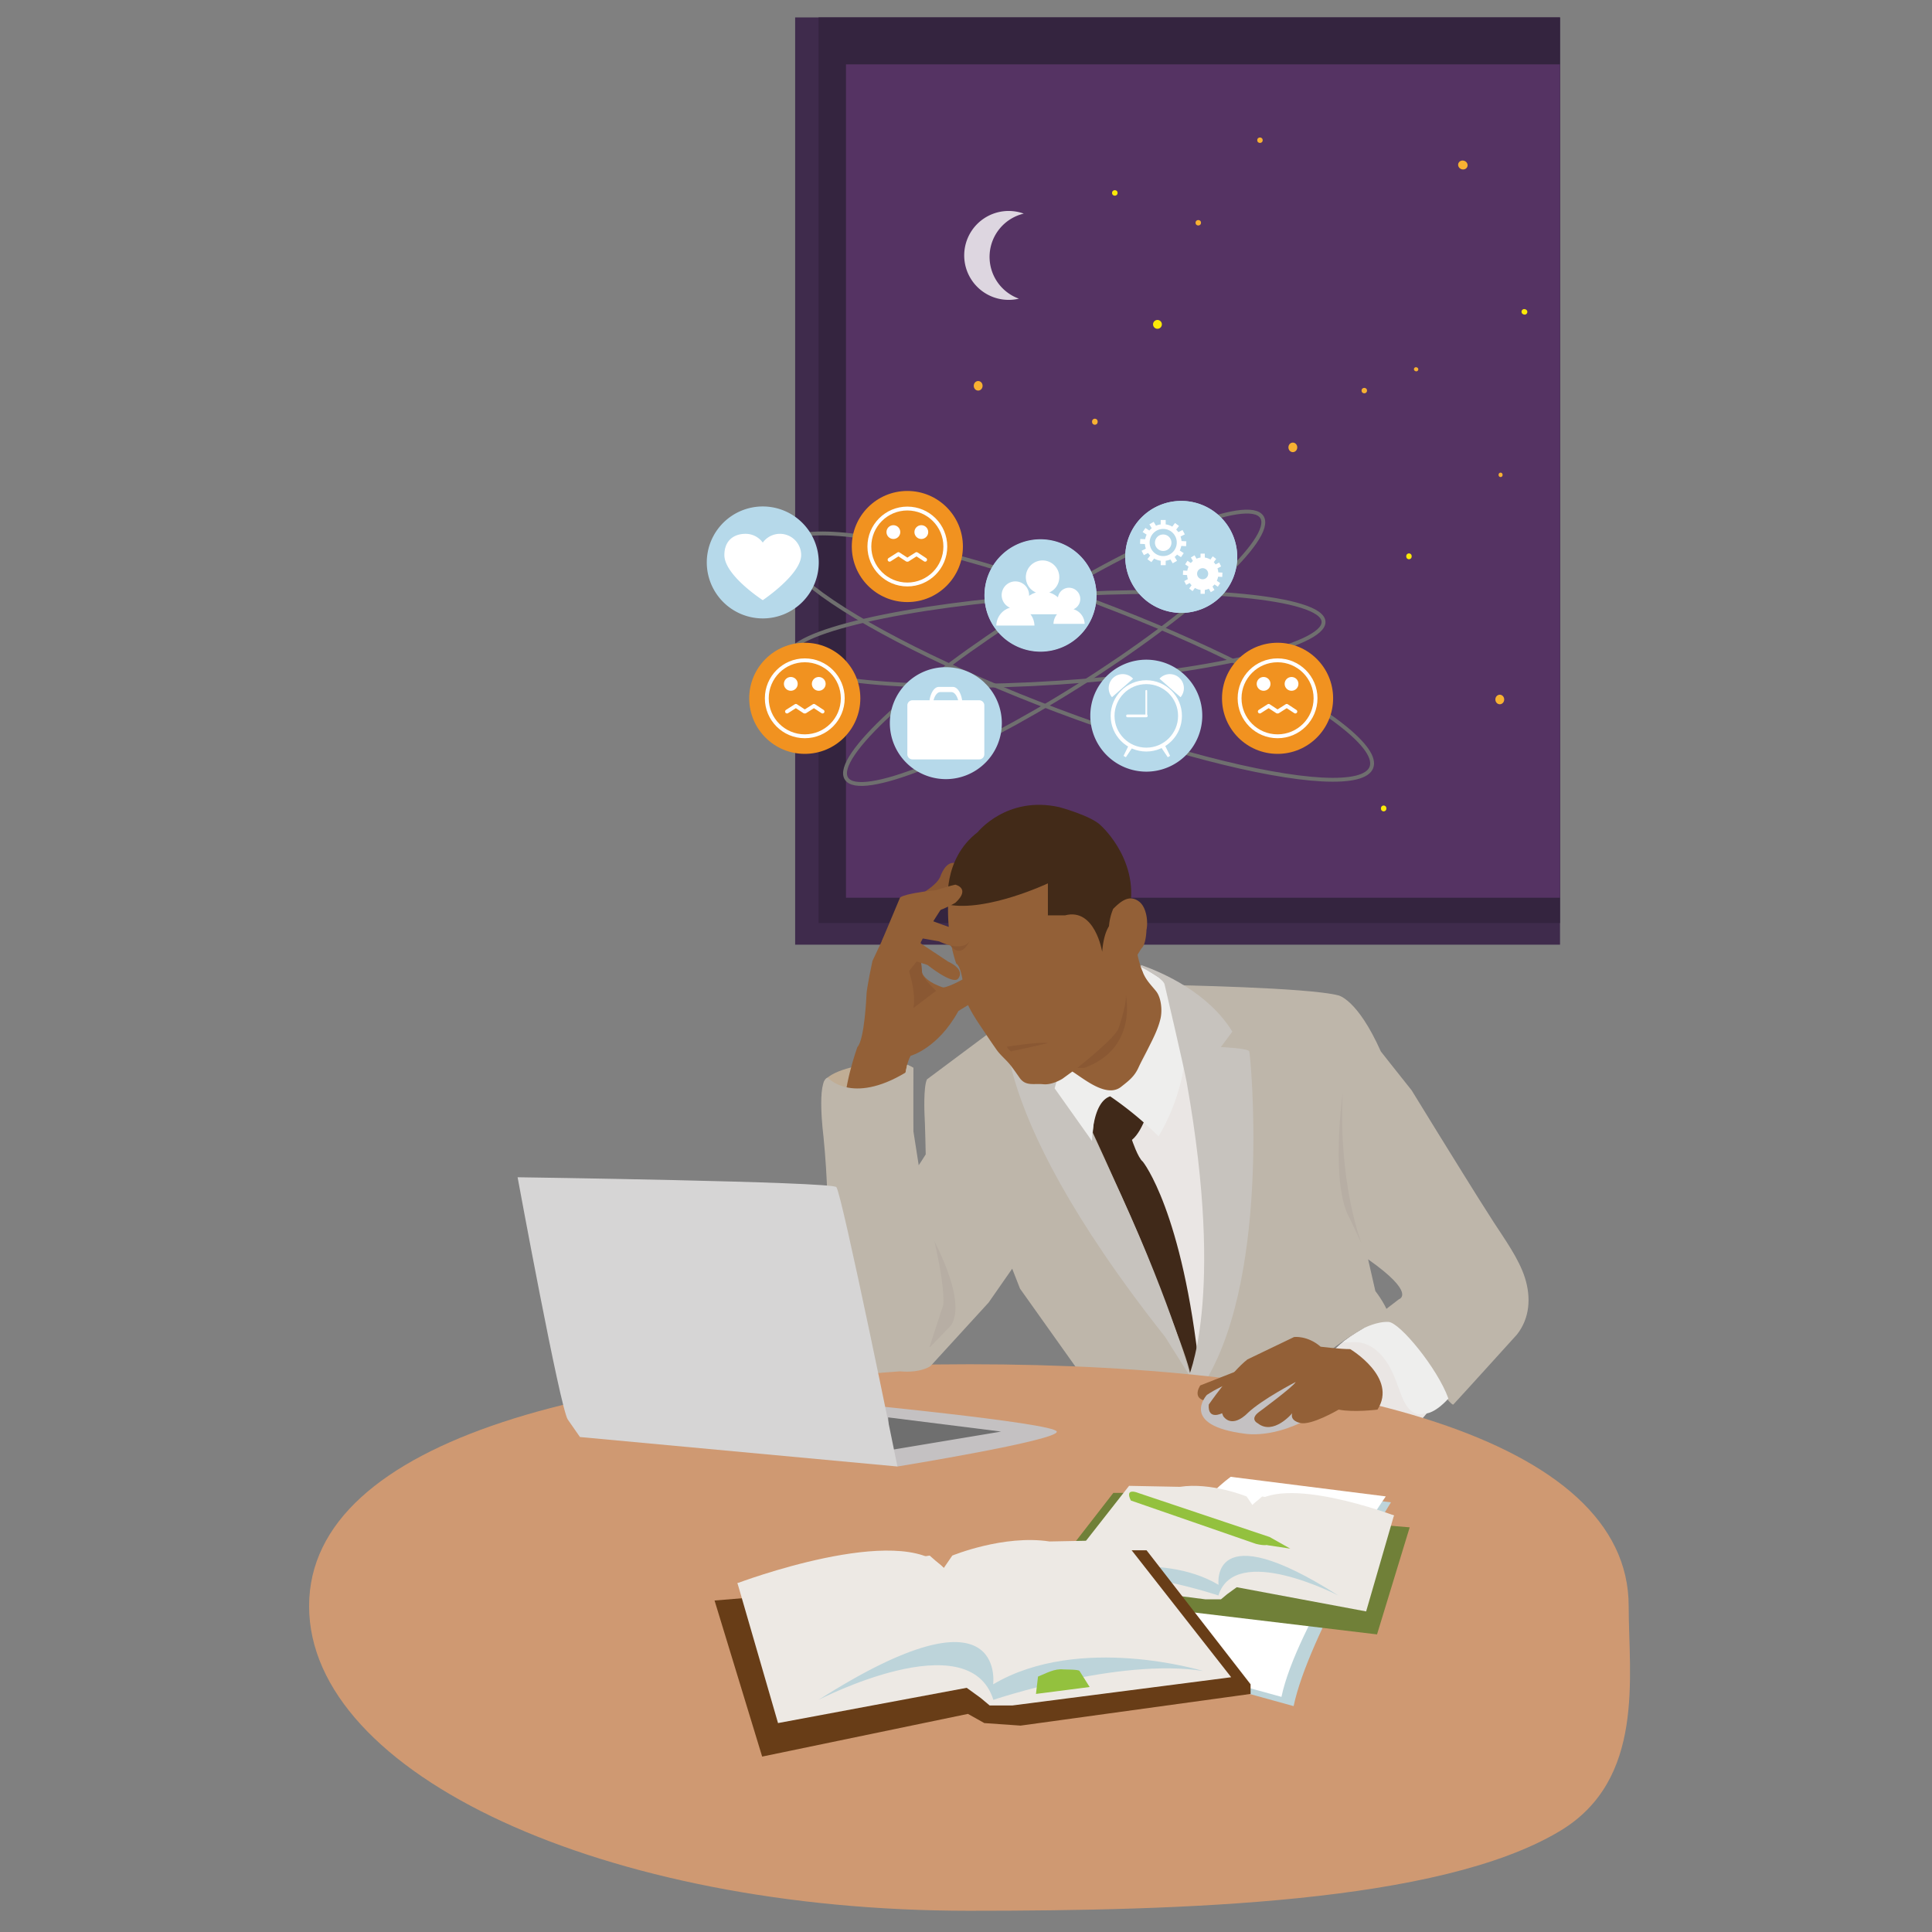 <svg id="Layer_1" data-name="Layer 1" xmlns="http://www.w3.org/2000/svg" width="1000" height="1000" viewBox="0 0 1000 1000"><rect x="0" y="0" width="1000" height="1000" fill="#808080" stroke="none"/><defs><style>.cls-1{fill:#3f2b4c;}.cls-2{fill:#34243f;}.cls-3{fill:#553363;}.cls-4{fill:#fbe908;}.cls-5{fill:#f7b132;}.cls-6{opacity:0.8;}.cls-7{fill:#fff;}.cls-8{fill:#eae6e4;}.cls-9{fill:#c0ad95;}.cls-10{fill:#936037;}.cls-11{fill:#8a5833;}.cls-12{fill:#402919;}.cls-13{fill:#beb6aa;}.cls-14{fill:#c7c3be;}.cls-15{fill:#b7aea4;}.cls-16{fill:#eeeeed;}.cls-17{fill:#422a18;}.cls-18{fill:#cf9972;}.cls-19{fill:#c4c1c2;}.cls-20{fill:#6f6f6f;}.cls-21{fill:#d6d5d5;}.cls-22{fill:#bdd4da;}.cls-23{fill:#708038;}.cls-24{fill:#ede9e4;}.cls-25{fill:#93c13e;}.cls-26{fill:#683d17;}.cls-27,.cls-29,.cls-30{fill:none;stroke-width:2px;}.cls-27{stroke:#6f6f6f;}.cls-27,.cls-29{stroke-miterlimit:10;}.cls-28{fill:#f19220;}.cls-29,.cls-30{stroke:#fff;}.cls-30{stroke-linecap:round;stroke-linejoin:round;}.cls-31{fill:#b6d9ea;}</style></defs><rect class="cls-1" x="411.566" y="9.009" width="395.904" height="479.957"/><rect class="cls-2" x="423.697" y="9.009" width="383.773" height="468.755"/><rect class="cls-3" x="437.878" y="33.305" width="369.592" height="431.364"/><ellipse class="cls-4" cx="716.184" cy="418.449" rx="1.409" ry="1.524"/><ellipse class="cls-5" cx="668.76" cy="376.28" rx="1.056" ry="1.143"/><ellipse class="cls-5" cx="776.286" cy="362.054" rx="2.289" ry="2.477"/><ellipse class="cls-4" cx="789.052" cy="161.412" rx="1.409" ry="1.524" transform="translate(362.407 844.515) rotate(-69.574)"/><ellipse class="cls-5" cx="732.983" cy="191.137" rx="1.056" ry="1.143" transform="translate(298.05 811.323) rotate(-69.574)"/><ellipse class="cls-5" cx="757.179" cy="85.407" rx="2.289" ry="2.477" transform="translate(412.884 765.168) rotate(-69.574)"/><ellipse class="cls-4" cx="729.276" cy="287.951" rx="1.409" ry="1.524"/><ellipse class="cls-5" cx="776.701" cy="245.782" rx="1.056" ry="1.143"/><ellipse class="cls-5" cx="669.174" cy="231.556" rx="2.289" ry="2.477"/><g class="cls-6"><path class="cls-7" d="M512.234,131.643a23.014,23.014,0,0,1,17.661-21.08,23.008,23.008,0,1,0-2.507,44.028A23.014,23.014,0,0,1,512.234,131.643Z"/></g><circle class="cls-5" cx="620.228" cy="115.302" r="1.409"/><circle class="cls-5" cx="652.157" cy="72.573" r="1.409"/><circle class="cls-5" cx="706.155" cy="202.169" r="1.409"/><circle class="cls-4" cx="599.098" cy="167.892" r="2.289"/><circle class="cls-4" cx="577.029" cy="99.866" r="1.431"/><ellipse class="cls-5" cx="506.301" cy="199.692" rx="2.289" ry="2.477"/><ellipse class="cls-5" cx="566.695" cy="218.281" rx="1.455" ry="1.575"/><path class="cls-8" d="M750.861,717.089,731.61,739.627s-20.191,3.756-26.764-7.043L686.533,703.628s10.8-17.999,43.668-24.573Z"/><path class="cls-9" d="M426.331,560.234s1.48-5.885,21.201-9.191c0,0,18.582-3.305,25.256,1.703l-8.665,21.912S427.981,584.625,426.331,560.234Z"/><path class="cls-8" d="M612.344,512.365s-31.773-14.197-34.12-13.93l-20.631-1.204-40.097,12.63,19.721,42.886,20.376,54.937,33.935,91.562L606.24,713.958l38.503-13.304s23.947-51.65,23.947-53.059L657.577,533.965l-45.002-24.104"/><path class="cls-10" d="M471.323,546.486s14.086-3.756,24.73-23.164c0,0,9.078-5.948,12.521-6.574l-8.765-10.643s-8.139,4.696-11.582,5.008c0,0-8.765-2.504-10.956-7.513,0,0-1.565-13.46-.626-15.965s13.988-22.613,13.988-22.613l-14.927,3.831-14.086,7.2L451.602,497.34s-3.13,14.399-3.13,17.843c0,0-.939,22.882-4.696,26.779,0,0-8.139,22.367-6.574,36.453L467.88,563.077S468.193,552.121,471.323,546.486Z"/><path class="cls-11" d="M472.788,465.023s11.682-5.873,13.873-11.194c0,0,2.834-9.07,8.46-6.883,0,0-3.659,7.653-4.073,13.687Z"/><path class="cls-12" d="M576.113,565.939c1.19-.155,2.313-.226,3.234-.256,6.133-.202,11.264.573,16.249,4.593,0,0-3.443,14.713-9.704,19.721,0,0,3.13,9.391,5.635,11.269,0,0,20.665,25.486,29.43,109.379H608.436L563.355,601.58l1.878-10.956,1.628-18.469C567.23,567.967,572.064,566.467,576.113,565.939Z"/><path class="cls-13" d="M479.775,558.694l39.442-29.425,30.051,21.774s43.825,92.796,49.772,113.143c0,0,17.554,42.619,17.241,48.749l-55.427.332-32.898-46.264-4.044-10.33-12.208,17.53-30.051,32.868s-5.008,5.322-12.208.626L455.045,661.369l15.652-51.024s6.574-9.704,8.452-12.834c0,0-.313-16.003-.626-20.836C478.523,576.675,477.897,562.764,479.775,558.694Z"/><path class="cls-14" d="M521.095,519.878s-16.317,47.84,81.976,172.114l13.211,20.944s-9.093-35.585-35.849-94.043l-39.303-84.928S526.73,518.626,521.095,519.878Z"/><path class="cls-13" d="M606.24,509.861s70.745,1.252,86.397,5.322c0,0,9.861,1.696,22.069,29.021,0,0,7.982,10.175,15.965,20.158l.402.656q13.286,21.661,26.708,43.238c5.066,8.133,10.126,16.272,15.33,24.318,5.656,8.743,13.055,18.901,16.194,28.817,3.191,10.082,2.583,20.876-4.167,29.403,0,0-31.46,34.747-32.868,36.155s-17.373-22.069-19.252-27.703c0,0-7.513-17.373-29.112-11.269l20.191-15.495s9.391-2.817-15.965-20.66l3.756,16.434s7.038,8.939,7.043,14.086c0,0-11.269.783-36.155,21.286l-52.12,9.704H619.143l2.592-20.66s26.295-54.522,14.086-91.12Z"/><path class="cls-15" d="M694.985,565.654s-6.647,47.501,3.72,65.191l6.141,12.995S692.685,613.461,694.985,565.654Z"/><path class="cls-16" d="M749.687,723.868s-6.887,8.139-12.834,7.826c0,0-6.887,3.13-11.582-9.704s-4.461-11.344-4.461-11.344-6.96-17.973-22.105-15.782l-3.749-.185,11.253-7.374s6.619-3.397,12.489-3.084S744.053,708.216,749.687,723.868Z"/><path class="cls-11" d="M468.662,497.231s5.904,14.59,4.126,24.488L484.54,512.835s-6.963-6.321-7.269-9.234-.67-7.106-.67-7.106Z"/><path class="cls-16" d="M593.093,506.334s15.965,37.402-16.904,58.029c0,0-4.324,1.142-18.596-8.054l-8.325-5.265-3.389,12.28,19.354,27.299s0-20.034,9.391-23.164a182.317,182.317,0,0,1,25.043,20.66s21.332-33.418,10.979-64.603l-4.405-13.655L589.493,499.385Z"/><path class="cls-10" d="M490.731,468.697s-3.287-28.583,28.173-46.221c0,0,21.599-13.412,51.181,6.309,0,0,15.495,13.147,15.026,35.216l2.817,23.947a50.81,50.81,0,0,0,3.783,15.735c1.647,3.851,4.076,6.147,6.619,9.287,2.773,3.424,3.316,10.037,2.358,14.203-1.286,5.591-4.05,10.805-6.613,15.887-1.598,3.168-3.339,6.301-4.806,9.532-2.094,4.612-5.029,6.825-9.008,9.959-7.51,5.914-19.294-4.244-25.202-7.927l-5.165,3.756s-5.164,3.286-9.859,2.817c-5.004-.5-9.106,1.165-12.276-3.313-1.56-2.204-3.071-4.446-4.749-6.564-2.261-2.853-5.15-5.075-7.26-8.082q-2.742-3.909-5.387-7.884c-3.847-5.789-8.329-11.91-10.684-18.509a6.626,6.626,0,0,1-.496-1.664c0-.001-.939-14.556-4.226-16.434C494.957,498.749,490.262,486.54,490.731,468.697Z"/><path class="cls-17" d="M570.479,492.644s-3.681-22.905-19.176-18.87h-8.921v-16.54s-31.46,14.834-51.65,11.006c0,0-3.2-23.332,15.304-37.506,0,0,15.047-18.978,42.131-12.987,0,0,17.189,4.584,21.919,9.819,0,0,22.334,20.098,13.28,48.33C583.365,475.896,572.281,470.633,570.479,492.644Z"/><path class="cls-10" d="M456.358,487.234l9.331-22.211s-1.114-2.116,18.851-4.308c0,0,8.07-2.504,9.948-2.817,0,0,8.139,1.878,0,9.391,0,0-11.235,6.692-17.256,5.277l-6.221,6.931"/><path class="cls-11" d="M488.335,483.386s6.739,16.75,13.489,3.848Z"/><path class="cls-10" d="M465.688,477.306a12.046,12.046,0,0,1,12.834-2.191s17.843,7.072,21.912,7.136c0,0,5.595.199,1.389,4.984,0,0-3.267,5.859-15.789,0L474.14,485.132s-6.887,2.504-8.452,7.513"/><path class="cls-10" d="M469.758,503.601l4.696-5.948,5.635,1.825s12.521,10.07,15.652,7.253c0,0,4.812-4.383-5.107-9.078l-15.553-10.33s-2.504-1.565-20.034,8.452Z"/><path class="cls-10" d="M580.885,499.218c5.155,1.289,7.769-5.205,10.017-8.452,2.312-1.956,2.504-9.391,2.504-9.391.939-4.294.033-11.721-3.749-14.674-5.25-4.1-9.877.165-13.468,3.718a28.558,28.558,0,0,0-1.565,17.332S575.876,497.966,580.885,499.218Z"/><path class="cls-14" d="M614.307,560.572c20.007,112.796.33,153.386.33,153.386h9.884c33.495-56.972,22.726-168.099,22.099-169.755s-14.713-2.242-14.713-2.242l5.948-7.997c-12.284-20.018-35.49-30.34-47.258-34.487l-.083,1.071c5.24,2.63,11.561,6.299,12.281,9C602.797,509.548,612.895,552.61,614.307,560.572Z"/><path class="cls-11" d="M557.593,552.747s20.474-16.068,21.414-20.712c0,0,4.069-11.531,3.756-16.852,0,0,6.261,27.547-21.599,37.564Z"/><path class="cls-11" d="M521.095,541.79s17.843-2.817,21.286-1.878c0,0-15.965,3.756-18.469,4.07C523.913,543.982,523.287,545.234,521.095,541.79Z"/><path class="cls-18" d="M159.991,831.326c0,87.086,152.898,157.683,341.506,157.683,110.353,0,243.542-3.81,305.973-41.307,44.272-26.591,35.533-80.243,35.533-116.375,0-87.086-152.57-125.194-341.179-125.194S159.991,744.241,159.991,831.326Z"/><path class="cls-10" d="M649.126,706.133l-27.86,10.956s-7.2,10.33,10.956,7.826Z"/><path class="cls-19" d="M624.672,722.019s-14.675,15.82,20.071,20.119c0,0,18.547,3.246,40.851-13.249,0,0,4.93-22.599-14.321-21.66C671.273,707.228,642.634,710.046,624.672,722.019Z"/><path class="cls-10" d="M625.648,727.01s11.582-16.808,20.034-23.382l24.104-11.582s6.887-.939,13.774,5.008c0,0,9.953,1.252,15.307,1.252,0,0,24.761,14.713,14.118,31.303,0,0-12.336,1.565-20.098,0,0,0-14.336,8.452-19.97,6.887,0,0-5.322-.939-4.069-5.008,0,0-9.704,11.656-17.843,5.202,0,0-4.383-2.072.626-5.828,0,0,17.996-13.252,19.015-15.547,0,0-17.45,8.974-24.963,16.174,0,0-7.513,8.139-12.521,1.565l-.626-1.565S625.022,735.366,625.648,727.01Z"/><path class="cls-15" d="M472.788,623.179s30.269,46.485,19.41,62.92l-19.41,20.034-16.431-41.477Z"/><path class="cls-13" d="M481.064,697.274l7.162-21.818c1.252-13.46-8.765-50.085-8.765-50.085-1.878-8.139-6.674-39.755-6.674-39.755-.1-7.2,0-32.868,0-32.868l-3.208-1.703-.889,4.131c-27.987,16.828-40.254,2.58-40.254,2.58-5.948,1.565-2.191,30.677-2.191,30.677,2.191,21.912,2.191,40.381,2.191,40.381-4.069,13.773,6.574,56.659,6.574,56.659,9.078,28.486,21.346,25.043,21.346,25.043l9.41-.706c10.931.975,15.885-2.738,15.885-2.738L490.52,695.02Z"/><path class="cls-19" d="M464.51,759.056s83.612-13.559,82.483-18.078S433.438,725.724,433.438,725.724Z"/><polygon class="cls-20" points="459.708 733.633 518.18 740.977 460.556 750.582 459.708 733.633"/><path class="cls-21" d="M432.873,614.429c2.825,2.825,31.637,144.627,31.637,144.627L300.186,743.802s-2.336-3.39-6.291-9.039-25.988-125.419-25.988-125.419S430.048,611.604,432.873,614.429Z"/><path class="cls-22" d="M643.305,769.178l76.671,8.398S677.252,846.343,669.58,883.081l-92.351-25.48S613.678,791.102,643.305,769.178Z"/><path class="cls-7" d="M637.005,764.397l80.27,10.136S670.952,841.562,663.279,878.3l-92.351-25.48S607.377,786.321,637.005,764.397Z"/><polygon class="cls-23" points="712.75 789.151 729.653 790.547 712.75 845.963 539.329 825.183 539.329 820.294 576.267 772.713 591.293 772.713 642.004 784.387 712.75 789.151"/><path class="cls-24" d="M645.238,774.591s-18.259-7.513-34.537-5.009l-26.295-.511-38.19,48.718,77.632,10.017h8.139l3.13-2.624,5.008-3.637,66.989,12.521,14.399-49.681-68.241-9.795-5.008,4.411Z"/><path class="cls-22" d="M630.735,820.305s-5.009-37.177,61.98,5.515c0,0-53.385-27.666-62.065,0,0,0-44.366-15.002-74.417-10.259C556.233,815.562,600.058,802.149,630.735,820.305Z"/><path class="cls-24" d="M721.514,784.387s-58.053-21.936-73.25-5.384l70.14,10.615Z"/><path class="cls-25" d="M657.16,795.554l-67.79-22.732s-7.589-3.303-4.034,3.847l64.742,22.426S660.701,802.046,657.16,795.554Z"/><polygon class="cls-25" points="657.16 795.554 667.837 801.57 655.863 799.764 657.16 795.554"/><polygon class="cls-26" points="593.451 802.423 571.547 802.423 497.622 819.44 394.492 826.386 369.851 828.42 394.492 909.203 500.998 887.106 509.487 891.863 528.258 893.175 647.297 876.776 647.297 871.785 593.451 802.423"/><path class="cls-24" d="M492.908,805.161s26.618-10.952,50.347-7.301l38.331-.745,55.672,71.019L524.089,882.736H512.225l-4.563-3.825L500.36,873.61l-97.654,18.253L381.715,819.44l99.479-14.279,7.301,6.43Z"/><path class="cls-22" d="M514.05,871.801s7.301-54.195-90.353,8.04c0,0,77.823-40.331,90.476,0,0,0,64.675-21.87,108.482-14.955C622.656,864.886,558.77,845.334,514.05,871.801Z"/><path class="cls-24" d="M381.715,819.44s84.627-31.977,106.78-7.849L386.249,827.066Z"/><path class="cls-25" d="M537.274,867.799l-1.059,8.977L564,873.186l-5.247-8.301c-.529-.838-7.206-.694-8.274-.797C545.582,863.617,541.712,866.027,537.274,867.799Z"/><ellipse class="cls-27" cx="546.584" cy="330.779" rx="138.648" ry="22.624" transform="matrix(0.998, -0.065, 0.065, 0.998, -20.302, 36.146)"/><ellipse class="cls-27" cx="545.631" cy="335.292" rx="127.045" ry="23.293" transform="translate(-94.75 342.114) rotate(-32.181)"/><ellipse class="cls-27" cx="557.756" cy="339.863" rx="29.8" ry="162.537" transform="translate(43 741.888) rotate(-69.346)"/><circle class="cls-28" cx="661.265" cy="361.442" r="28.756"/><circle class="cls-29" cx="661.265" cy="361.442" r="19.657"/><circle class="cls-7" cx="668.499" cy="353.974" r="3.572"/><circle class="cls-7" cx="654.032" cy="353.974" r="3.572"/><polyline class="cls-30" points="652.069 368.284 656.656 365.359 661.108 368.284 661.423 368.284 666.01 365.359 670.462 368.284"/><path class="cls-31" d="M394.807,320.097A28.977,28.977,0,1,0,365.83,291.12a29.01,29.01,0,0,0,28.977,28.977"/><path class="cls-7" d="M403.689,276.306a10.99,10.99,0,0,1,10.99,10.99c0,10.029-19.873,23.35-19.873,23.35s-19.871-12.841-19.871-23.35c0-7.555,4.921-10.99,10.99-10.99a10.966,10.966,0,0,1,8.881,4.537,10.969,10.969,0,0,1,8.883-4.537Zm0,0"/><circle class="cls-28" cx="416.551" cy="361.442" r="28.756"/><circle class="cls-29" cx="416.551" cy="361.442" r="19.657"/><circle class="cls-7" cx="423.785" cy="353.974" r="3.572"/><circle class="cls-7" cx="409.318" cy="353.974" r="3.572"/><polyline class="cls-30" points="407.355 368.284 411.942 365.359 416.394 368.284 416.708 368.284 421.295 365.359 425.748 368.284"/><circle class="cls-28" cx="469.643" cy="282.875" r="28.756"/><circle class="cls-29" cx="469.643" cy="282.875" r="19.657"/><circle class="cls-7" cx="476.877" cy="275.408" r="3.572"/><circle class="cls-7" cx="462.41" cy="275.408" r="3.572"/><polyline class="cls-30" points="460.447 289.717 465.034 286.792 469.486 289.717 469.8 289.717 474.387 286.792 478.839 289.717"/><path class="cls-31" d="M489.564,403.278A28.977,28.977,0,1,0,460.587,374.3a29.01,29.01,0,0,0,28.977,28.977"/><path class="cls-7" d="M506.85,362.464H498.009c-.62-3.987-2.541-6.919-4.806-6.919h-7.278c-2.265,0-4.186,2.932-4.806,6.919h-8.841a2.635,2.635,0,0,0-2.635,2.635v25.323a2.635,2.635,0,0,0,2.635,2.635H506.85a2.635,2.635,0,0,0,2.635-2.635V365.099A2.635,2.635,0,0,0,506.85,362.464Zm-20.155-4.241h5.737c1.521,0,2.843,1.73,3.504,4.241H483.192C483.853,359.953,485.175,358.223,486.696,358.223Z"/><path class="cls-31" d="M538.551,337.076a28.977,28.977,0,1,0-28.977-28.977,29.01,29.01,0,0,0,28.977,28.977"/><path class="cls-7" d="M527.604,319.121h24.06a12.033,12.033,0,0,0-6.439-10.409h-.002a11.85,11.85,0,0,0-2.123-.873,8.657,8.657,0,1,0-6.878.024,11.327,11.327,0,0,0-2.481,1.016c.022.041.044.081.065.122l-.292.007A12.028,12.028,0,0,0,527.604,319.121Z"/><path class="cls-7" d="M515.697,324.953h19.726a9.865,9.865,0,0,0-5.279-8.534h-.002a9.716,9.716,0,0,0-1.741-.716,7.098,7.098,0,1,0-5.639.019,9.284,9.284,0,0,0-2.034.833c.018.034.036.067.054.1l-.24.006A9.861,9.861,0,0,0,515.697,324.953Z"/><path class="cls-7" d="M545.279,324.073h16.127a8.065,8.065,0,0,0-4.316-6.977h-.002a7.944,7.944,0,0,0-1.423-.585,5.803,5.803,0,1,0-4.61.016,7.592,7.592,0,0,0-1.663.681c.015.028.029.054.044.082l-.196.005A8.063,8.063,0,0,0,545.279,324.073Z"/><path class="cls-31" d="M538.551,337.307a28.977,28.977,0,1,0-28.977-28.977,29.01,29.01,0,0,0,28.977,28.977"/><path class="cls-7" d="M527.604,317.952h24.06a12.033,12.033,0,0,0-6.439-10.409h-.002a11.849,11.849,0,0,0-2.123-.873,8.657,8.657,0,1,0-6.878.024,11.327,11.327,0,0,0-2.481,1.016c.022.041.044.081.065.122l-.292.007A12.029,12.029,0,0,0,527.604,317.952Z"/><path class="cls-7" d="M515.697,323.783h19.726a9.865,9.865,0,0,0-5.279-8.534h-.002a9.709,9.709,0,0,0-1.741-.716,7.098,7.098,0,1,0-5.639.019,9.287,9.287,0,0,0-2.034.833c.018.034.036.067.054.1l-.24.006A9.861,9.861,0,0,0,515.697,323.783Z"/><path class="cls-7" d="M545.279,322.904h16.127a8.065,8.065,0,0,0-4.316-6.977h-.002a7.944,7.944,0,0,0-1.423-.585,5.803,5.803,0,1,0-4.61.016,7.592,7.592,0,0,0-1.663.681c.015.028.029.054.044.082l-.196.005A8.063,8.063,0,0,0,545.279,322.904Z"/><path class="cls-31" d="M611.411,317.232a28.977,28.977,0,1,0-28.977-28.977,29.01,29.01,0,0,0,28.977,28.977"/><path class="cls-7" d="M593.095,283.97l-2.213,1.123,1.186,2.242,2.178-1.106a9.538,9.538,0,0,0,1.096,1.313l-1.45,1.9,2.064,1.512,1.42-1.861a9.446,9.446,0,0,0,3.407,1.151v2.283h2.577v-2.283a9.443,9.443,0,0,0,2.444-.673l1.19,1.99,2.223-1.276-1.214-2.029a9.523,9.523,0,0,0,1.244-1.192l2.022,1.327,1.434-2.097-2.059-1.351a9.413,9.413,0,0,0,.773-2.366l2.504.128.134-2.521-2.51-.128a9.427,9.427,0,0,0-.498-2.355l2.212-1.123-1.186-2.242-2.178,1.106a9.537,9.537,0,0,0-1.096-1.314l1.45-1.9-2.063-1.512-1.42,1.861a9.447,9.447,0,0,0-3.407-1.151v-2.283h-2.577v2.283a9.453,9.453,0,0,0-2.444.673l-1.19-1.99-2.223,1.276,1.213,2.029a9.563,9.563,0,0,0-1.244,1.193l-2.022-1.327-1.434,2.098,2.059,1.351a9.438,9.438,0,0,0-.773,2.367l-2.504-.128-.134,2.521,2.51.128A9.43,9.43,0,0,0,593.095,283.97Zm1.955-3.136a7.021,7.021,0,1,1,7.021,6.985A7.003,7.003,0,0,1,595.05,280.834Z"/><path class="cls-7" d="M597.808,280.834a4.264,4.264,0,1,0,4.263-4.183A4.223,4.223,0,0,0,597.808,280.834Z"/><path class="cls-7" d="M632.621,298.623l.114-2.244-2.143-.114a8.708,8.708,0,0,0-.426-2.096l1.889-1-1.012-1.995-1.86.985a8.418,8.418,0,0,0-.935-1.169l1.238-1.691-1.762-1.346-1.213,1.656a7.844,7.844,0,0,0-2.908-1.024v-2.032h-2.2v2.032a7.804,7.804,0,0,0-2.087.599l-1.016-1.771-1.898,1.136,1.036,1.806a8.336,8.336,0,0,0-1.062,1.062l-1.726-1.181-1.224,1.867,1.758,1.202a8.63,8.63,0,0,0-.66,2.106l-2.138-.114-.114,2.244,2.143.114a8.721,8.721,0,0,0,.426,2.096l-1.889,1,1.012,1.995,1.86-.985a8.4,8.4,0,0,0,.935,1.169l-1.238,1.691,1.762,1.346,1.213-1.656a7.843,7.843,0,0,0,2.908,1.024v2.032h2.2v-2.032a7.808,7.808,0,0,0,2.086-.6l1.016,1.772,1.898-1.137-1.036-1.806a8.283,8.283,0,0,0,1.062-1.062l1.727,1.181,1.224-1.867-1.758-1.202a8.643,8.643,0,0,0,.66-2.106Zm-10.117,1.205a2.868,2.868,0,1,1,2.847-2.867A2.857,2.857,0,0,1,622.504,299.828Z"/><path class="cls-31" d="M611.411,317.232a28.977,28.977,0,1,0-28.977-28.977,29.01,29.01,0,0,0,28.977,28.977"/><path class="cls-7" d="M593.095,283.97l-2.213,1.123,1.186,2.242,2.178-1.106a9.538,9.538,0,0,0,1.096,1.313l-1.45,1.9,2.064,1.512,1.42-1.861a9.446,9.446,0,0,0,3.407,1.151v2.283h2.577v-2.283a9.443,9.443,0,0,0,2.444-.673l1.19,1.99,2.223-1.276-1.214-2.029a9.523,9.523,0,0,0,1.244-1.192l2.022,1.327,1.434-2.097-2.059-1.351a9.413,9.413,0,0,0,.773-2.366l2.504.128.134-2.521-2.51-.128a9.427,9.427,0,0,0-.498-2.355l2.212-1.123-1.186-2.242-2.178,1.106a9.537,9.537,0,0,0-1.096-1.314l1.45-1.9-2.063-1.512-1.42,1.861a9.447,9.447,0,0,0-3.407-1.151v-2.283h-2.577v2.283a9.453,9.453,0,0,0-2.444.673l-1.19-1.99-2.223,1.276,1.213,2.029a9.563,9.563,0,0,0-1.244,1.193l-2.022-1.327-1.434,2.098,2.059,1.351a9.438,9.438,0,0,0-.773,2.367l-2.504-.128-.134,2.521,2.51.128A9.43,9.43,0,0,0,593.095,283.97Zm1.955-3.136a7.021,7.021,0,1,1,7.021,6.985A7.003,7.003,0,0,1,595.05,280.834Z"/><path class="cls-7" d="M597.808,280.834a4.264,4.264,0,1,0,4.263-4.183A4.223,4.223,0,0,0,597.808,280.834Z"/><path class="cls-7" d="M632.621,298.623l.114-2.244-2.143-.114a8.708,8.708,0,0,0-.426-2.096l1.889-1-1.012-1.995-1.86.985a8.418,8.418,0,0,0-.935-1.169l1.238-1.691-1.762-1.346-1.213,1.656a7.844,7.844,0,0,0-2.908-1.024v-2.032h-2.2v2.032a7.804,7.804,0,0,0-2.087.599l-1.016-1.771-1.898,1.136,1.036,1.806a8.336,8.336,0,0,0-1.062,1.062l-1.726-1.181-1.224,1.867,1.758,1.202a8.63,8.63,0,0,0-.66,2.106l-2.138-.114-.114,2.244,2.143.114a8.721,8.721,0,0,0,.426,2.096l-1.889,1,1.012,1.995,1.86-.985a8.4,8.4,0,0,0,.935,1.169l-1.238,1.691,1.762,1.346,1.213-1.656a7.843,7.843,0,0,0,2.908,1.024v2.032h2.2v-2.032a7.808,7.808,0,0,0,2.086-.6l1.016,1.772,1.898-1.137-1.036-1.806a8.283,8.283,0,0,0,1.062-1.062l1.727,1.181,1.224-1.867-1.758-1.202a8.643,8.643,0,0,0,.66-2.106Zm-10.117,1.205a2.868,2.868,0,1,1,2.847-2.867A2.857,2.857,0,0,1,622.504,299.828Z"/><path class="cls-31" d="M593.317,399.407A28.977,28.977,0,1,0,564.34,370.429a29.01,29.01,0,0,0,28.977,28.977"/><polygon class="cls-7" points="605.64 391.244 604.438 391.938 600.994 386.824 602.963 385.764 605.64 391.244"/><polygon class="cls-7" points="581.539 391.244 582.742 391.938 586.185 386.824 584.216 385.764 581.539 391.244"/><circle class="cls-29" cx="593.322" cy="370.538" r="17.448"/><path class="cls-7" d="M593.322,370.987a.449.449,0,0,1-.449-.449V357.605a.449.449,0,0,1,.898,0v12.933A.449.449,0,0,1,593.322,370.987Z"/><path class="cls-7" d="M593.322,371.243h-9.727a.705.705,0,1,1,0-1.411h9.727a.705.705,0,1,1,0,1.411Z"/><path class="cls-7" d="M600.158,351.289l10.903,9.584a7.263,7.263,0,0,0-10.913-9.583Z"/><path class="cls-7" d="M586.476,351.289l-10.903,9.584a7.263,7.263,0,0,1,10.913-9.583Z"/></svg>